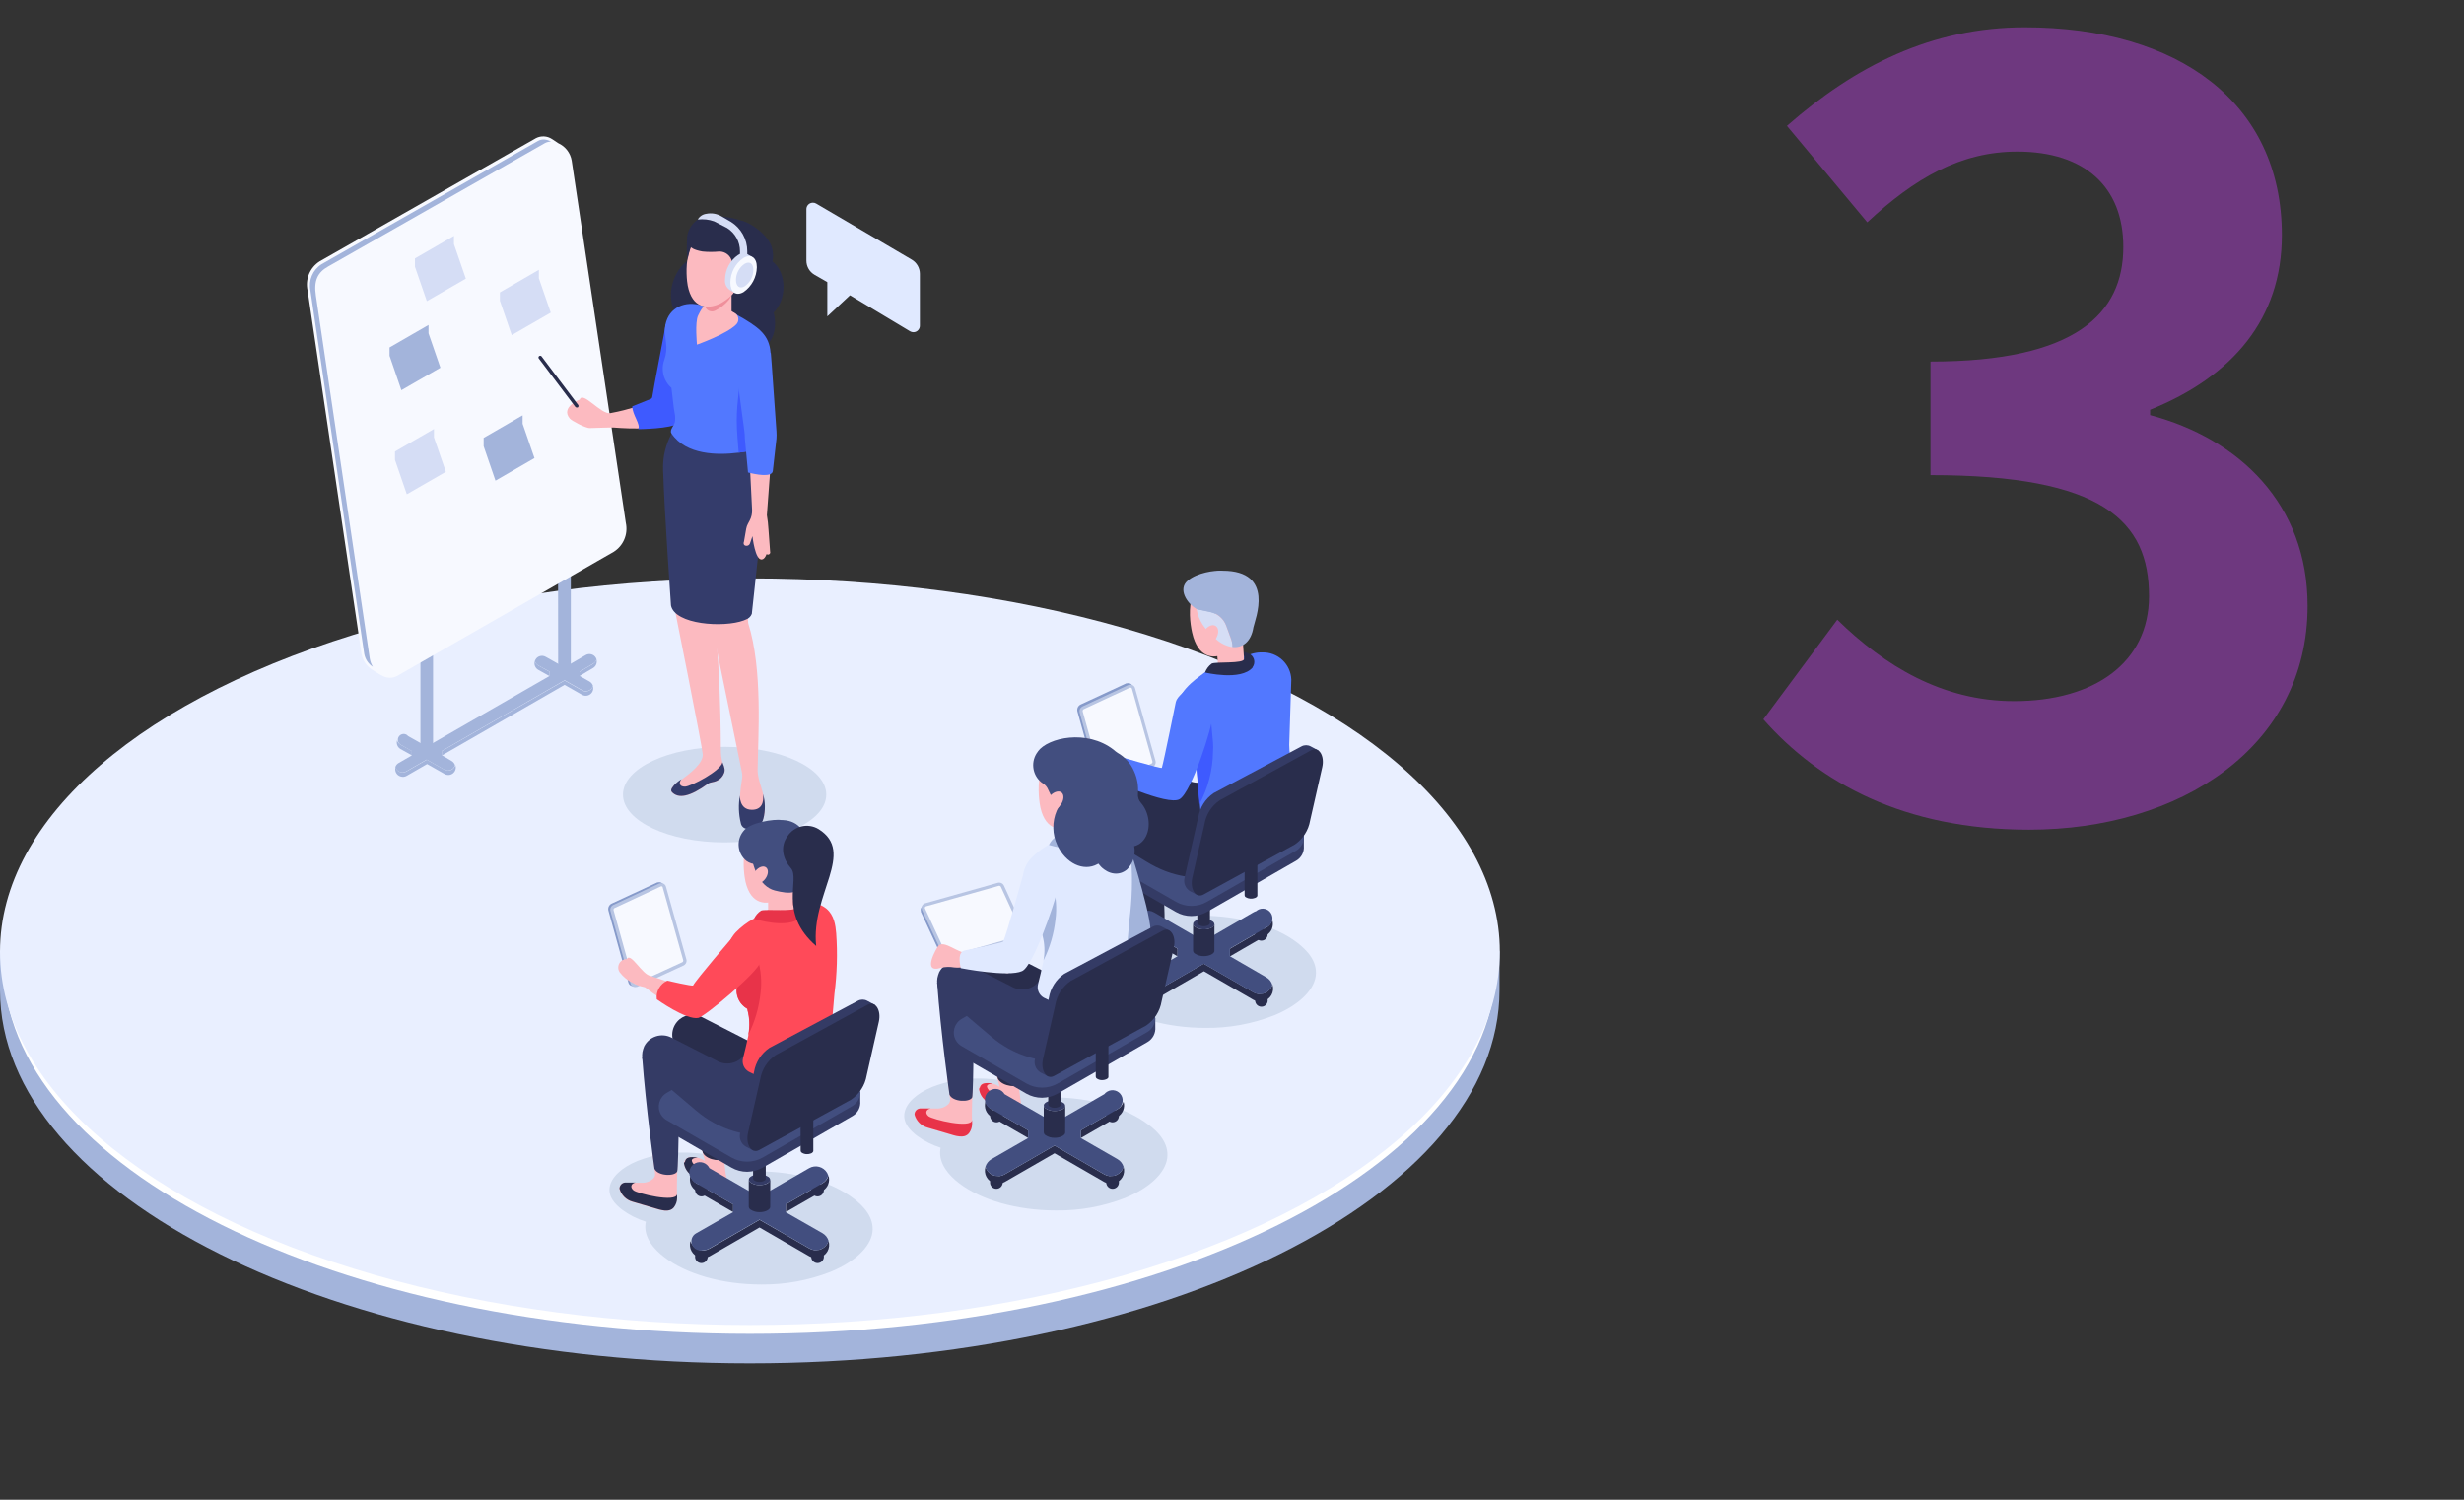 <?xml version="1.0" encoding="UTF-8"?>
<svg id="_レイヤー_1" xmlns="http://www.w3.org/2000/svg" version="1.1" viewBox="0 0 460 280">
  <rect x="0" y="0" width="460" height="280" fill="#333333" stroke="none"/>
  <!-- Generator: Adobe Illustrator 29.7.1, SVG Export Plug-In . SVG Version: 2.1.1 Build 8)  -->
  <defs>
    <style>
      .st0 {
        fill: none;
      }

      .st1 {
        fill: #e83349;
      }

      .st2 {
        fill: #5278ff;
      }

      .st3 {
        fill: #b8c5e3;
      }

      .st4 {
        fill: #343b65;
      }

      .st5 {
        fill: #ef8f9b;
      }

      .st6 {
        fill: #a3b4db;
      }

      .st7 {
        fill: #ff4a59;
      }

      .st8 {
        fill: #292d4c;
      }

      .st9 {
        fill: #aa3fcc;
        opacity: .5;
      }

      .st10 {
        fill: #424e7f;
      }

      .st11 {
        fill: #3e5aff;
      }

      .st12 {
        fill: #d0dbee;
      }

      .st13 {
        fill: #f7f9ff;
      }

      .st14 {
        fill: #fff;
      }

      .st15 {
        fill: #869aca;
      }

      .st16 {
        fill: #e9efff;
      }

      .st17 {
        fill: #fcbac0;
      }

      .st18 {
        fill: #e0e9ff;
      }

      .st19 {
        fill: #d5ddf5;
      }

      .st20 {
        fill: #343c6b;
      }
    </style>
  </defs>
  <g>
    <rect class="st0" x="300" width="160" height="160"/>
    <path class="st9" d="M329.2,134.299l13.8-18.6c8.8,8.6,19.6,15.2,32.999,15.2,15,0,25.2-7.2,25.2-19.601,0-13.999-8.601-22.6-40.8-22.6v-21.199c27.199,0,35.999-9,35.999-21.399,0-11.2-7.199-17.8-19.799-17.8-10.601,0-19.2,5-28,13.199l-15-17.999c12.8-11.2,27-18.4,44.399-18.4,28.6,0,47.999,14,47.999,38.8,0,15.6-9.199,26.399-24.6,32.6v1c16.601,4.399,29.4,16.6,29.4,35.6,0,26.399-23.8,41.799-52,41.799-23.399,0-39.199-8.8-49.599-20.6h.002Z"/>
  </g>
  <g>
    <rect class="st0" width="280" height="280"/>
    <g>
      <path id="_パス_91703" class="st6" d="M278.295,173.983c-10.468-33.337-68.388-58.837-138.295-58.837S12.173,140.647,1.705,173.983l-1.705,3.696v7.166c0,38.443,62.681,69.689,139.97,69.689s139.97-31.198,139.97-69.689v-7.166l-1.646-3.696h.001Z"/>
      <path id="_パス_91704" class="st14" d="M279.389,179.641c0,38.324-62.415,69.384-139.399,69.384S.601,217.966.601,179.641h278.788Z"/>
      <ellipse id="_楕円形_25" class="st16" cx="140" cy="177.68" rx="140" ry="69.699"/>
      <g id="_グループ_8732">
        <g id="_グループ_8710">
          <g id="_グループ_8704">
            <path id="_パス_91705" class="st12" d="M242.198,176.014c-4.11-3.174-10.843-5.067-17.979-5.067h-1.479l-.138-.108c-2.73-2.119-7.196-3.371-11.957-3.371-2.919-.041-5.818.485-8.536,1.548-2.957,1.232-4.929,3.046-5.175,4.879s1.124,3.233,2.307,4.14c1.33.992,2.82,1.749,4.406,2.238,0,.108,0,.207-.059.315-.365,2.671,1.686,4.869,3.46,6.24,4.11,3.184,10.843,5.076,17.989,5.076,4.382.05,8.732-.743,12.814-2.336,4.495-1.843,7.403-4.584,7.777-7.334.375-2.75-1.636-4.84-3.43-6.22h0Z"/>
            <g id="_グループ_8692">
              <path id="_パス_91706" class="st8" d="M208.635,166.995c.133,1.036.727,1.956,1.617,2.504.227.168.542.375.867.582,1.048.718,2.037,1.519,2.957,2.395.421.438.991.701,1.597.739.986.049,1.863-.266,1.735-1.755v-.7c0-.108-.079-2.868-.089-2.957-.118.503-.818-1.449-1.242-1.469-.651,0-.562,1.518-.986,1.114-.789-.749-1.636-.404-3.795-1.518l-.414-.069c-1.686-.197-1.971.365-2.109.867-.053.085-.099.174-.138.266h0Z"/>
              <path id="_パス_91707" class="st8" d="M196.57,173.727s1.587-.158,2.109-.177c1.252,0,3.943-.828,4.83-.237s3.125,1.232,3.154-.572l1.232.394c0,.384.128,2.622.138,2.76.05.666-.108,1.331-.453,1.902-.818,1.291-3.351.542-4.8.246l-4.327-.582c-1.321-.217-2.426-1.123-2.898-2.376-.068-.649.374-1.241,1.015-1.36v.002Z"/>
              <path id="_パス_91708" class="st8" d="M210.991,145.221c-.049,0,.798,22.011.798,22.011,0,1.873,6.121,1.745,6.023.187l.384-22.198h-7.206,0Z"/>
              <path id="_パス_91709" class="st8" d="M202.208,173.067c0,1.538,5.559,2.454,5.914.453l2.78-22.829h-9.147l.453,22.376h0Z"/>
            </g>
            <g id="_グループ_8698">
              <g id="_グループ_8696">
                <g id="_グループ_8694">
                  <path id="_パス_91710" class="st8" d="M215.121,186.778c0,.648-.525,1.173-1.173,1.173s-1.173-.525-1.173-1.173.525-1.173,1.173-1.173h0c.642-.005,1.168.511,1.173,1.153v.02h0Z"/>
                  <circle id="_楕円形_26" class="st8" cx="235.495" cy="186.778" r="1.173"/>
                  <path id="_パス_91711" class="st8" d="M215.14,174.447c0,.648-.525,1.173-1.173,1.173s-1.173-.525-1.173-1.173.525-1.173,1.173-1.173h0c.648,0,1.173.525,1.173,1.173h0Z"/>
                  <path id="_パス_91712" class="st8" d="M236.658,174.447c0,.648-.525,1.173-1.173,1.173s-1.173-.525-1.173-1.173.525-1.173,1.173-1.173,1.173.525,1.173,1.173Z"/>
                  <g id="_グループ_8693">
                    <path id="_パス_91713" class="st8" d="M236.412,173.185l-6.801,3.943v1.429l6.801-3.943c.984-.569,1.445-1.742,1.114-2.829-.18.591-.578,1.091-1.114,1.4Z"/>
                    <path id="_パス_91714" class="st8" d="M213.031,173.185c-.537-.311-.936-.815-1.114-1.41-.335,1.087.127,2.262,1.114,2.829l6.801,3.943v-1.429l-6.801-3.933h0Z"/>
                    <path id="_パス_91715" class="st8" d="M237.309,184.363c-.673,1.164-2.162,1.563-3.326.89-.002-.001-.004-.002-.006-.003l-9.256-5.333-9.246,5.333c-1.168.678-2.664.281-3.341-.887h0c-.086-.165-.159-.336-.217-.513-.394,1.285.328,2.647,1.613,3.042.004.001.009.003.013.004.657.219,1.377.139,1.971-.217l9.246-5.343,9.256,5.343c1.162.676,2.653.282,3.329-.88.343-.59.423-1.297.22-1.948-.062.182-.148.354-.256.513h0Z"/>
                    <path id="_パス_91716" class="st10" d="M214.253,185.605c.428-.002.849-.114,1.222-.325l9.246-5.343,9.256,5.343c1.168.669,2.658.268,3.332-.897.091-.163.163-.334.217-.513-.176-.593-.575-1.095-1.114-1.4l-6.801-3.943v-1.429l6.801-3.943c.934-.376,1.387-1.439,1.01-2.373-.376-.934-1.439-1.387-2.373-1.01-.198.08-.381.194-.54.337-.189.058-.371.138-.542.237l-9.246,5.343-9.246-5.343c-1.169-.675-2.664-.275-3.34.894,0,.001-.001.002-.002.003h0c-.088.16-.161.329-.217.503.182.593.579,1.096,1.114,1.41l6.801,3.943v1.429l-6.801,3.943c-.536.308-.935.808-1.114,1.4.056.177.129.349.217.513.44.754,1.246,1.219,2.119,1.222h.001Z"/>
                  </g>
                </g>
                <g id="_グループ_8695">
                  <path id="_パス_91717" class="st8" d="M226.723,172.534c-.112.357-.392.637-.749.749-.386.154-.797.231-1.212.227-.604.017-1.2-.151-1.705-.483-.169-.129-.284-.314-.325-.522v4.929c-.002.24.121.464.325.591.506.332,1.101.5,1.705.483.415,0,.826-.078,1.212-.227.424-.177.7-.434.739-.69.005-.052.005-.105,0-.158l.01-4.899h0Z"/>
                  <path id="_パス_91718" class="st4" d="M225.973,173.293c-.386.154-.797.231-1.212.227-.602.02-1.195-.149-1.695-.483-.204-.122-.328-.344-.325-.582,0-.266.306-.522.729-.7.386-.151.798-.224,1.212-.217.602-.022,1.195.147,1.695.483.208.12.336.342.335.582-.039.266-.315.522-.739.69h0Z"/>
                </g>
                <path id="_パス_91719" class="st8" d="M223.529,172.288c.001.144.075.278.197.355.293.19.636.289.986.286.25.005.498-.042.729-.138.256-.099.424-.256.444-.414s0-12.075,0-12.075h-2.385l.03,11.986h-.001Z"/>
              </g>
              <g id="_グループ_8697">
                <path id="_パス_91720" class="st4" d="M243.411,157.946v-1.676h-.779c-.193-.212-.42-.392-.67-.532l-12.016-6.9c-1.797-1.035-4.009-1.035-5.806,0l-16.619,9.473c-.396.216-.734.523-.986.897l-.483-.108v1.725c-.013,1.042.542,2.009,1.449,2.523l12.016,6.9c1.797,1.035,4.009,1.035,5.806,0l16.668-9.561c.964-.561,1.517-1.629,1.419-2.74h0Z"/>
                <path id="_パス_91721" class="st10" d="M242.021,153.806l-12.016-6.9c-1.798-1.031-4.008-1.031-5.806,0l-16.678,9.532c-1.382.795-1.862,2.557-1.074,3.943.249.449.618.821,1.065,1.074l12.016,6.9c1.797,1.035,4.009,1.035,5.806,0l16.668-9.561c1.358-.812,1.836-2.55,1.084-3.943-.26-.434-.626-.793-1.065-1.045Z"/>
              </g>
            </g>
            <g id="_グループ_8699">
              <path id="_パス_91722" class="st8" d="M224.958,145.92l-1.469,12.124c-1.451-.538-2.839-1.232-4.14-2.07l-10.005-6.456c-1.79-1.24-2.236-3.696-.996-5.486.986-1.424,2.786-2.037,4.436-1.512l9.354,3.322c.9.36,1.9.388,2.819.079h0Z"/>
              <path id="_パス_91723" class="st8" d="M202.316,148.542c-1.117,2.209-.395,4.904,1.676,6.259,2.563,1.666,7.137,4.268,9.926,6.003,4.929,3.056,9.571,3.539,15.012,2.73,2.07-.306,6.831-2.366,8.595-5.914s.877-11.286.877-11.286c0,0-9.581-7.511-14.549,1.971l-.473.907c-1.008,1.896-3.348,2.637-5.264,1.666-.057-.022-.11-.052-.158-.089l-9.098-4.416c-2.392-1.217-5.318-.264-6.535,2.128h0s-.01.04-.01.04h.001Z"/>
            </g>
            <g id="_グループ_8701">
              <path id="_パス_91724" class="st2" d="M240.858,141.13c-.114-.684-.173-1.376-.177-2.07l.394-12.183c-.106-2.905-2.548-5.174-5.453-5.068-.009,0-.019,0-.028,0-.128-.01-.256-.01-.384,0-.251.007-.502.033-.749.079-.645.108-1.27.314-1.853.611-.227.108-2.09-.749-2.307-.611l-2.898,1.971-.079.049-1.597,1.074-.907.621c-.217.158-.424.306-.621.463-2.721,1.971-4.929,4.278-4.731,7.698l3.696,6.969v.079l.986,11.05c.15,1.344,1.321,2.338,2.671,2.267,4.929-.256,15.633-1.173,15.466-4.436l-1.429-8.566v.002Z"/>
              <path id="_パス_91725" class="st17" d="M222.78,118.961c1.291,4.12,4.14,4.229,6.634,2.681,2.592-1.788,4.14-4.736,4.14-7.886-.138-3.864-2.819-6.121-6.033-6.003-7.304.246-5.214,9.778-4.741,11.207h0Z"/>
              <path id="_パス_91726" class="st17" d="M231.789,116.349l.552,8.004c0,.375-.296.759-.907,1.035-1.11.479-2.369.479-3.48,0-.29-.121-.493-.388-.532-.7l-.572-8.004,4.938-.335h0Z"/>
              <path id="_パス_91727" class="st6" d="M228.3,113.067c-.718,1.23-1.991,2.032-3.411,2.149-.7.049-.986-1.193-1.597-1.577-1.774-1.074-3.371-3.667-1.597-5.205s5.017-1.971,6.486-1.883c.217,0-1.065.808-.877.927,1.81,1.274,2.254,3.768.996,5.589Z"/>
              <path id="_パス_91728" class="st8" d="M224.958,125.556c.251-.657.681-1.231,1.242-1.656.759-.404,6.082.069,6.052-.887v-.542l-.049-.789c.432.128.851.296,1.252.503.764.548.94,1.61.394,2.376v.059c-2.198,2.573-8.891.936-8.891.936Z"/>
              <g id="_グループ_8700">
                <path id="_パス_91729" class="st19" d="M229.808,119.306l-.877-2.435c-.477-1.313-1.593-2.292-2.957-2.592l-2.583-.542c.375,2.09,1.449,3.736,3.608,5.579.864.797,1.944,1.322,3.105,1.508v-.404c-.038-.385-.137-.761-.296-1.114Z"/>
                <path id="_パス_91730" class="st6" d="M228.221,106.551c-3.075,0-5.303,2.809-4.929,6.496,0,.227.059.444.099.66l2.583.542c1.367.303,2.483,1.285,2.957,2.602l.887,2.425c.129.359.208.734.237,1.114v.404c1.912.227,3.519-.986,3.943-3.677.286-1.419,4.14-10.577-5.776-10.567h0Z"/>
              </g>
              <path id="_パス_91731" class="st17" d="M224.761,117.867c-.601.936-.601,1.971,0,2.405s1.597,0,2.208-.986.601-1.971,0-2.405-1.597.039-2.208.986Z"/>
              <path id="_パス_91732" class="st11" d="M223.075,139.888l2.957-5.914.424,4.662c.044.564.044,1.131,0,1.695-.048,3.422-.917,6.782-2.533,9.798l-.848-10.242h0Z"/>
            </g>
            <g id="_グループ_8703">
              <path id="_パス_91733" class="st8" d="M232.351,167.143c.001.144.075.278.197.355.527.319,1.172.374,1.745.148.256-.099.424-.256.444-.414v-12.075h-2.385v11.986h-.001Z"/>
              <g id="_グループ_8702">
                <path id="_パス_91734" class="st4" d="M246.111,140.115l-1.429-.769c-.533-.286-1.173-.286-1.705,0l-16.412,8.733c-1.522,1.036-2.554,2.649-2.859,4.465l-2.583,11.395c-.214.962.216,1.953,1.065,2.454l1.449.739-.099-1.479.207-.069,17.053-9.345c1.52-1.032,2.55-2.643,2.849-4.455l2.316-9.985c.069-.324.102-.655.099-.986l.049-.7v.002Z"/>
                <path id="_パス_91735" class="st8" d="M246.851,143.22l-2.267,9.975c-.303,1.814-1.331,3.426-2.849,4.465l-17.063,9.345c-1.41.779-2.563-.986-2.08-3.144l2.267-9.995c.302-1.814,1.336-3.425,2.859-4.455l17.053-9.335c1.41-.779,2.563.966,2.08,3.144h0Z"/>
              </g>
            </g>
          </g>
          <g id="_グループ_8709">
            <g id="_グループ_8705">
              <path id="_パス_91736" class="st15" d="M201.173,132.929l3.726,13.415c.125.463.601.736,1.063.611h.129l8.704-3.943c.422-.205.64-.68.522-1.134l-3.854-13.701c-.123-.457-.594-.728-1.051-.605-.004,0-.009.002-.013.004h-.128l-8.507,3.943c-.532.246-.788.857-.591,1.41h0Z"/>
              <path id="_パス_91737" class="st3" d="M201.548,132.978l3.756,13.553c.125.463.601.736,1.063.611h.139l8.694-3.943c.422-.205.64-.68.522-1.134l-3.825-13.593c-.123-.457-.594-.728-1.051-.605-.004,0-.009.002-.013.004h-.118l-8.645,4.032c-.396.2-.61.64-.522,1.074h0Z"/>
              <path id="_パス_91738" class="st13" d="M206.121,146.561c-.107-.009-.198-.083-.227-.187l-3.765-13.553c-.038-.164.039-.334.187-.414l8.645-4.032c.042-.01.086-.01.128,0,.106.011.196.085.227.187l3.825,13.593c.05.165-.03.342-.187.414l-8.694,3.943c-.039.031-.088.049-.138.049h-.001Z"/>
            </g>
            <g id="_グループ_8706">
              <path id="_パス_91739" class="st15" d="M113.593,170.041l3.726,13.415c.125.463.601.736,1.063.611h.139l8.694-3.992c.422-.205.64-.68.522-1.134l-3.825-13.593c-.123-.457-.594-.728-1.051-.605-.004.001-.009.002-.013.004h-.128l-8.507,3.943c-.514.233-.779.808-.621,1.35h0Z"/>
              <path id="_パス_91740" class="st3" d="M113.967,170.09l3.756,13.553c.125.463.601.736,1.063.611h.139l8.694-4.002c.422-.205.64-.68.522-1.134l-3.815-13.583c-.129-.464-.609-.737-1.074-.611h-.128l-8.635,4.032c-.422.205-.64.68-.522,1.134h0Z"/>
              <path id="_パス_91741" class="st13" d="M118.541,183.683c-.109-.013-.199-.091-.227-.197l-3.765-13.553c-.04-.162.038-.33.187-.404l8.635-4.032c.127-.063.281-.011.344.115,0,0,0,.002,0,.003v.049l3.825,13.583c.049.168-.036.346-.197.414l-8.694,3.992c-.034.017-.071.027-.108.03h0Z"/>
            </g>
            <g id="_グループ_8707">
              <path id="_パス_91742" class="st15" d="M177.21,179.375l13.415-3.726c.463-.125.736-.601.611-1.063h0c.004-.047.004-.093,0-.139l-3.992-8.694c-.205-.422-.68-.64-1.134-.522l-13.593,3.815c-.46.134-.728.612-.601,1.074-.004.043-.004.086,0,.128l3.943,8.497c.232.515.806.783,1.35.631h.001Z"/>
              <path id="_パス_91743" class="st3" d="M177.26,179.001l13.553-3.765c.463-.125.736-.601.611-1.063h0c.004-.044.004-.087,0-.129l-4.002-8.704c-.205-.422-.68-.64-1.134-.522l-13.593,3.825c-.459.129-.728.605-.601,1.065v.128l4.032,8.635c.202.426.677.649,1.134.532v-.002Z"/>
              <path id="_パス_91744" class="st13" d="M190.843,174.427c-.002.11-.08.204-.187.227l-13.553,3.795c-.162.045-.333-.035-.404-.187l-4.032-8.684c-.009-.046-.009-.092,0-.138.011-.106.085-.196.187-.227l13.593-3.825c.168-.049.346.036.414.197l3.992,8.694c.017.049.014.102-.01.148h0Z"/>
            </g>
            <g id="_グループ_8708">
              <path id="_パス_91745" class="st17" d="M214.47,143.476c-2.208-.591-4.692-1.331-6.042-1.735l-.986-.306c-1.725-.148-4.317-4.869-5.057-3.302-.969.011-1.746.805-1.735,1.774h0c.01.353.123.696.325.986.768.943,1.752,1.687,2.868,2.169.69.363,1.437.606,2.208.72.113.014.225.038.335.069.158.118,3.085,1.321,6.693,3.174l1.39-3.549h.001Z"/>
              <path id="_パス_91746" class="st2" d="M219.507,131.076s-2.188,10.843-2.602,12.282c-.069.227-8.753-2.356-8.753-2.356-1.378.933-1.973,2.665-1.459,4.248,0,0,11.286,5.313,13.544,3.943s6.121-13.534,6.19-15.771l-1.971-6.506c-1.232.7-4.574,2.563-4.948,4.16h-.001Z"/>
            </g>
          </g>
        </g>
        <g id="_グループ_8731">
          <g id="_グループ_8730">
            <path id="_パス_91747" class="st6" d="M196.018,174.762s16.195,3.637,18.64.158c1.094-1.557-3.706-16.481-3.706-16.481l-1.459-1.074-4.14.986c-.552.128-1.301-.729-1.301-.729.572,2.228,3.184,10.527,3.943,13.08.118.384-11.976.69-11.976.69.877.296.887,3.036,0,3.371h-.001Z"/>
            <g id="_グループ_8729">
              <path id="_パス_91748" class="st12" d="M214.421,209.991c-4.14-3.204-10.912-5.116-18.107-5.116h-1.488l-.138-.118c-2.75-2.129-7.255-3.401-12.035-3.401-2.939-.029-5.856.503-8.595,1.567-3.016,1.232-4.929,3.066-5.214,4.929s1.134,3.253,2.326,4.179c1.345.988,2.844,1.747,4.436,2.247-.025.104-.045.209-.059.315-.365,2.691,1.695,4.929,3.48,6.289,4.14,3.194,10.912,5.106,18.107,5.106,4.425.058,8.819-.738,12.942-2.346,4.524-1.863,7.452-4.623,7.827-7.393s-1.646-4.929-3.48-6.259h-.002Z"/>
              <g id="_グループ_8728">
                <g id="_グループ_8713">
                  <path id="_パス_91749" class="st17" d="M181.538,203.032c-.079,3.144-.128,5.51-.079,6.102.068.853-.136,1.705-.582,2.435-.858,1.065-2.553.513-3.854.108l-3.864-1.134c-1.194-.315-2.129-1.243-2.454-2.435-.012-.601.446-1.106,1.045-1.153h3.046c.82.058,1.627-.228,2.228-.789.271-.251.401-.62.345-.986-.128-.907-.296-2.277-.503-4.002l4.702.848c-.007.355-.016.69-.03,1.005h0Z"/>
                  <g id="_グループ_8712">
                    <path id="_パス_91750" class="st17" d="M190.813,207.202c.05.875-.618,1.625-1.493,1.675h-.173c-.582-.042-1.128-.295-1.538-.71-.743-.727-1.563-1.372-2.445-1.922-.315-.197-.621-.394-.838-.562-.303-.222-.577-.481-.818-.769-.418-.45-.674-1.025-.729-1.636-.004-.072-.004-.145,0-.217.166-.5.627-.843,1.153-.858h.867c.649.096,1.268.335,1.814.7l-.848-3.263,4.377,1.686c0,.325,0,.631.049.907.041.938.136,1.873.286,2.799.069.414.128.848.197,1.242-.006.062-.006.125,0,.187v.266c0,.079.089.365.138.473v.002Z"/>
                    <g id="_グループ_8711">
                      <path id="_パス_91751" class="st8" d="M190.251,202.411c0,.601-3.056.572-3.943-.986l-4.081-15.653c-.181-.647-.316-1.306-.404-1.971-.033-.186-.056-.374-.069-.562h.099l5.845-1.321v.345c1.686,5.688,2.553,20.089,2.553,20.148h0Z"/>
                      <path id="_パス_91752" class="st1" d="M182.78,203.289c.12.997.69,1.883,1.548,2.405.227.168.522.365.838.572.878.553,1.697,1.193,2.445,1.912.41.415.956.667,1.538.71.986.049,1.784-.256,1.666-1.686v-.897c-.118.483-.651.611-1.055.591-.584.008-1.151-.195-1.597-.572-.759-.72-6.18-3.815-2.829-4.022l-.394-.059c-1.617-.187-1.863.345-2.021.828-.051.069-.097.141-.138.217h-.001Z"/>
                    </g>
                  </g>
                  <path id="_パス_91753" class="st4" d="M181.498,204.866c-.414.986-3.657.887-4.239-.493,0,0-1.617-11.395-2.307-20.917l6.801-2.159h.099l-.079.562-.079.444c.276,3.696.02,22.04-.197,22.563h.001Z"/>
                  <path id="_パス_91754" class="st1" d="M171.75,206.955h1.971c-.789.138-1.114.828-.384,1.439s7.965,2.376,8.142.72v.729c-.009.614-.209,1.21-.572,1.705-.867,1.114-2.553.503-3.854.108l-3.864-1.134c-1.194-.315-2.129-1.243-2.454-2.435-.008-.584.434-1.077,1.015-1.134v.002Z"/>
                </g>
                <g id="_グループ_8719">
                  <g id="_グループ_8717">
                    <g id="_グループ_8715">
                      <path id="_パス_91755" class="st8" d="M187.196,220.765c0,.653-.53,1.183-1.183,1.183s-1.183-.53-1.183-1.183.53-1.183,1.183-1.183h.01c.648,0,1.173.525,1.173,1.173v.01Z"/>
                      <path id="_パス_91756" class="st8" d="M208.891,220.765c0,.653-.53,1.183-1.183,1.183s-1.183-.53-1.183-1.183.53-1.183,1.183-1.183h0c.653,0,1.183.53,1.183,1.183Z"/>
                      <path id="_パス_91757" class="st8" d="M187.215,208.355c0,.653-.53,1.183-1.183,1.183s-1.183-.53-1.183-1.183.53-1.183,1.183-1.183h0c.648-.005,1.177.515,1.183,1.163v.02h0Z"/>
                      <path id="_パス_91758" class="st8" d="M208.881,208.355c0,.653-.53,1.183-1.183,1.183s-1.183-.53-1.183-1.183.53-1.183,1.183-1.183h0c.648-.005,1.177.515,1.183,1.163v.02h0Z"/>
                      <g id="_グループ_8714">
                        <path id="_パス_91759" class="st8" d="M208.635,207.084l-6.851,3.943v1.439l6.851-3.943c.987-.576,1.448-1.756,1.114-2.849-.177.595-.576,1.1-1.114,1.41Z"/>
                        <path id="_パス_91760" class="st8" d="M185.086,207.084c-.535-.318-.933-.824-1.114-1.419-.334,1.093.127,2.272,1.114,2.849l6.851,3.943v-1.429l-6.851-3.943h0Z"/>
                        <path id="_パス_91761" class="st8" d="M209.542,218.35c-.677,1.18-2.183,1.588-3.364.911-.002-.001-.005-.003-.007-.004h0l-9.305-5.382-9.315,5.382c-1.163.681-2.657.293-3.342-.867-.097-.172-.176-.354-.237-.542-.395,1.297.336,2.668,1.633,3.063.651.198,1.356.117,1.945-.224l9.315-5.372,9.305,5.372c1.18.679,2.686.273,3.365-.907.339-.589.42-1.291.223-1.942-.056.177-.129.349-.217.513h0Z"/>
                        <path id="_パス_91762" class="st10" d="M186.328,219.582c.429,0,.85-.112,1.222-.325l9.315-5.382,9.315,5.382c1.173.679,2.675.279,3.354-.894.002-.004.005-.008.007-.013h0c.088-.16.161-.329.217-.503-.179-.602-.581-1.113-1.124-1.429l-6.851-3.943v-1.439l6.851-3.943c.912-.522,1.229-1.684.707-2.596-.522-.912-1.684-1.229-2.596-.707-.028.016-.055.033-.082.05-.191.111-.358.259-.493.434l-9.315,5.372-9.315-5.372c-.551-.939-1.759-1.254-2.698-.703s-1.254,1.759-.703,2.698c.217.37.55.66.946.824l6.851,3.943v1.439l-6.851,3.943c-.54.314-.942.821-1.124,1.419.056.177.129.349.217.513.444.766,1.264,1.235,2.149,1.232h0Z"/>
                      </g>
                    </g>
                    <g id="_グループ_8716">
                      <path id="_パス_91763" class="st8" d="M198.876,206.443c-.114.358-.392.641-.749.759-.39.15-.805.223-1.222.217-.608.019-1.207-.149-1.715-.483-.168-.13-.287-.315-.335-.522v4.929c0,.245.127.472.335.601.506.332,1.101.5,1.705.483.418.005.834-.072,1.222-.227.434-.177.71-.434.739-.7.01-.052.01-.106,0-.158,0,0,.02-4.948.02-4.899h0Z"/>
                      <path id="_パス_91764" class="st4" d="M198.127,207.202c-.39.15-.805.223-1.222.217-.608.019-1.207-.149-1.715-.483-.204-.127-.327-.351-.325-.591,0-.256.306-.522.739-.7.389-.152.805-.225,1.222-.217.604-.017,1.2.151,1.705.483.207.124.331.35.325.591-.03.256-.306.532-.729.7Z"/>
                    </g>
                    <path id="_パス_91765" class="st8" d="M195.692,206.187c.005.143.078.275.197.355.294.189.636.289.986.286.253.004.505-.043.739-.138.256-.099.424-.256.444-.414v-12.154h-2.366v12.065h0Z"/>
                  </g>
                  <g id="_グループ_8718">
                    <path id="_パス_91766" class="st4" d="M215.683,191.746v-1.686l-.789-.049c-.196-.21-.422-.389-.67-.532l-12.104-6.989c-1.812-1.03-4.033-1.03-5.845,0l-16.757,9.62c-.396.22-.733.531-.986.907l-.483-.108v1.745c-.006,1.046.551,2.014,1.459,2.533l12.095,6.989c1.812,1.03,4.033,1.03,5.845,0l16.757-9.62c.996-.57,1.573-1.665,1.479-2.809h-.001Z"/>
                    <path id="_パス_91767" class="st10" d="M214.224,187.586l-12.095-6.989c-1.812-1.03-4.033-1.03-5.845,0l-16.757,9.63c-1.387.814-1.869,2.588-1.084,3.992.257.449.628.823,1.074,1.084l12.104,6.979c1.812,1.03,4.033,1.03,5.845,0l16.757-9.62c1.402-.838,1.859-2.654,1.021-4.055-.251-.419-.601-.77-1.021-1.021h0Z"/>
                  </g>
                </g>
                <g id="_グループ_8725">
                  <g id="_グループ_8724">
                    <g id="_グループ_8722">
                      <g id="_グループ_8720">
                        <path id="_パス_91768" class="st8" d="M197.664,181.84l-2.957,11.306c-1.311-.69-2.544-1.519-3.677-2.474-2.957-2.533-6.545-5.569-8.714-7.393-1.587-1.344-1.783-3.72-.439-5.307,1.128-1.331,3.023-1.713,4.579-.923l8.477,4.327c.824.479,1.794.644,2.73.463h.001Z"/>
                        <path id="_パス_91769" class="st4" d="M175.14,182.047c-.484,1.46-.032,3.068,1.143,4.061l8.714,7.383c4.2,3.622,9.756,5.259,15.249,4.495,2.09-.306,8.29-2.592,9.63-6.328.582-1.656.365-4.179,0-6.131-.224-1.283-.356-2.581-.394-3.884-.037-1.336-.79-2.549-1.971-3.174-3.075-1.656-9.098-3.657-12.706,3.233l-.473.907c-1.002,1.92-3.365,2.673-5.293,1.686l-.158-.089-8.487-4.317c-1.851-.947-4.119-.214-5.067,1.636-.072.17-.135.345-.187.522h0Z"/>
                      </g>
                      <path id="_パス_91770" class="st18" d="M210.853,171.697c-.739,8.438-.986,11.937-1.38,12.331-3.838,3.914-9.799,4.821-14.628,2.228-.878-.505-1.309-1.534-1.055-2.514.286-1.143.68-2.73.986-4.199.006-.085.006-.171,0-.256.285-1.505.228-3.055-.168-4.534,0-.089-.049-.177-.069-.256-1.222-.705-1.973-2.01-1.971-3.42-.006-.493.084-.981.266-1.439l-1.873-5.914v-.138c.14-1.251.675-2.425,1.528-3.351.947-.973,2.025-1.809,3.204-2.484l.168-.099.808-.483.286-.168.66-.384.739-.424,2.208-1.272.532-.306.296-.168h.089c.216.039.425.109.621.207.478.257.988.446,1.518.562.541-.229,1.112-.382,1.695-.453,1.445-.235,2.921.156,4.061,1.074,1.419,1.203,1.676,3.056,1.804,4.574.275,3.763.166,7.545-.325,11.286h0Z"/>
                      <path id="_パス_91771" class="st6" d="M197.043,171.697c-.288,2.642-1.042,5.212-2.228,7.59.285-1.505.228-3.055-.168-4.534,0-.089-.049-.177-.069-.256-1.222-.705-1.973-2.01-1.971-3.42-.006-.493.084-.981.266-1.439l-.493-1.567,4.15-2.819c.628,2.088.802,4.286.513,6.447v-.002Z"/>
                      <g id="_グループ_8721">
                        <path id="_パス_91772" class="st17" d="M194.253,150.849c.986,4.209,3.854,4.515,6.456,3.144,2.718-1.616,4.469-4.465,4.682-7.62.128-3.884-2.395-6.318-5.609-6.427-7.334-.237-5.875,9.443-5.53,10.902h0Z"/>
                        <path id="_パス_91773" class="st17" d="M203.667,148.513v8.448c0,.394-.365.779-1.035.986-1.198.424-2.517.334-3.647-.246-.299-.148-.494-.446-.513-.779v-8.448l5.195.039h0Z"/>
                        <path id="_パス_91774" class="st6" d="M195.83,157.749c.288-.626.746-1.159,1.321-1.538.769-.345,6.614.306,6.555-.601,0-.138-.552-.394-.552-.394v-.779c.418.156.821.35,1.203.582.71.595.807,1.652.217,2.366v.059c-2.287,2.336-8.743.306-8.743.306h0Z"/>
                      </g>
                    </g>
                    <g id="_グループ_8723">
                      <path id="_パス_91775" class="st17" d="M187.669,177.108c-2.169.276-4.623.513-5.964.641l-.986.089c-1.587.493-4.603-2.691-5.658-1.104,0,0-3.223,5.175.651,3.943.789-.182,1.608-.202,2.405-.059.739.079,1.486.029,2.208-.148l.315-.059c2.503.609,5.046,1.037,7.61,1.281l-.582-4.584h.001Z"/>
                      <path id="_パス_91776" class="st18" d="M190.941,163.574s-3.066,11.079-3.667,12.233c-.099.187-7.196,1.646-7.196,1.646-1.232.315-.986,2.07-.71,3.302,0,0,8.871,1.735,11.454.542,2.129-.986,5.993-12.597,6.437-14.519l-.887-7.048c-1.183.345-5.431,3.844-5.431,3.844h0Z"/>
                    </g>
                  </g>
                  <path id="_パス_91777" class="st17" d="M196.057,148.878c-.591.789-.66,1.755-.148,2.139s1.419.059,2.021-.729.67-1.764.148-2.149-1.4-.099-2.021.739h0Z"/>
                </g>
                <g id="_グループ_8727">
                  <path id="_パス_91778" class="st8" d="M204.564,201.002c0,.145.074.279.197.355.291.196.635.299.986.296.25,0,.497-.046.729-.138.256-.108.434-.256.453-.414v-12.164h-2.366v12.065h0Z"/>
                  <g id="_グループ_8726">
                    <path id="_パス_91779" class="st4" d="M218.364,173.786l-1.449-.769c-.533-.297-1.182-.297-1.715,0l-16.52,8.793c-1.528,1.041-2.565,2.661-2.868,4.485l-2.612,11.474c-.22.973.22,1.976,1.084,2.474l1.459.749-.108-1.488.207-.069,17.171-9.404c1.531-1.043,2.567-2.667,2.868-4.495l2.326-10.044c.073-.323.106-.654.099-.986l.059-.72h-.001Z"/>
                    <path id="_パス_91780" class="st8" d="M219.142,176.911l-2.287,10.054c-.306,1.826-1.341,3.449-2.868,4.495l-17.181,9.404c-1.419.789-2.573-.986-2.09-3.164l2.287-10.054c.303-1.827,1.34-3.45,2.868-4.495l17.181-9.394c1.41-.789,2.573.966,2.09,3.154h0Z"/>
                  </g>
                </g>
              </g>
            </g>
          </g>
          <path id="_パス_91781" class="st10" d="M193.78,140.272c1.883-2.563,9.128-4.16,14.105-.306.237.216.491.414.759.591,1.38.779,2.465,1.992,3.085,3.45.592,1.309.837,2.748.71,4.179-.06.627.147,1.25.572,1.715.367.423.669.898.897,1.41.986,2.218.591,4.731-.848,5.983-.174.155-.366.287-.572.394-.233.137-.485.237-.749.296.309,1.577-.19,3.204-1.331,4.337-.176.151-.368.284-.572.394-1.587.877-3.539.197-4.791-1.479l-.177.108c-2.602,1.429-5.914-.158-7.482-3.549-.95-2.032-.99-4.373-.108-6.437.134-.291.295-.568.483-.828-.885-.893-1.591-1.947-2.08-3.105-.194-.487-.54-.898-.986-1.173l-.256-.168c-1.78-1.418-2.073-4.01-.655-5.79.002-.002.003-.004.005-.006l-.01-.02v.004Z"/>
          <path id="_パス_91782" class="st17" d="M195.909,148.749c-.66.887-.729,1.971-.158,2.376s1.577.069,2.238-.818c.66-.887.729-1.971.158-2.376-.572-.404-1.567-.039-2.238.818Z"/>
        </g>
      </g>
      <ellipse id="_楕円形_27" class="st12" cx="135.278" cy="148.355" rx="18.975" ry="8.921"/>
      <g id="_グループ_8759">
        <g id="_グループ_8756">
          <g id="_グループ_8753">
            <path id="_パス_91819" class="st6" d="M110.715,123.949l-2.523,1.488v.769l2.523-1.488c.562-.325.824-.996.631-1.617-.088.356-.316.661-.631.848Z"/>
            <path id="_パス_91820" class="st6" d="M100.473,124.235c-.302-.178-.527-.463-.631-.798-.192.622.075,1.294.641,1.617l2.119,1.183v-.818l-2.129-1.183h0Z"/>
          </g>
          <g id="_グループ_8755">
            <g id="_グループ_8754">
              <path id="_パス_91821" class="st6" d="M82.484,140.223l22.918-13.169,3.253,1.843c.669.387,1.526.157,1.912-.512h0c.049-.091.089-.187.118-.286.119.368.076.77-.118,1.104-.39.665-1.242.893-1.912.513l-3.253-1.853-22.918,13.189v-.828h0Z"/>
              <path id="_パス_91822" class="st6" d="M74.766,139.02c-.307-.178-.533-.467-.631-.808-.191.623.07,1.295.631,1.626l2.129,1.183v-.818l-2.129-1.183h0Z"/>
              <path id="_パス_91823" class="st6" d="M84.86,143.17c-.386.67-1.242.899-1.912.513h0l-3.263-1.843-3.815,2.198c-.664.384-1.515.158-1.899-.507l-.003-.006c-.057-.088-.1-.185-.128-.286-.215.737.208,1.509.945,1.724.014.004.027.008.041.011.367.111.763.065,1.094-.128l3.815-2.198,3.263,1.853c.664.384,1.515.158,1.899-.507l.003-.006c.198-.333.245-.735.128-1.104-.045.101-.101.197-.168.286h0Z"/>
              <path id="_パス_91824" class="st6" d="M74.45,142.441l2.425-1.4v-.818l-2.109-1.203c-.501-.328-.641-1-.312-1.501.312-.476.939-.63,1.436-.352.108.066.205.149.286.246l3.509,1.971,22.908-13.179v-.818l-2.119-1.153c-.305-.18-.53-.469-.631-.808.028-.101.072-.197.128-.286.381-.666,1.23-.897,1.897-.516l.006.003,3.519,1.971,3.943-2.297c.669-.387,1.526-.157,1.912.512h0c.049.091.089.187.118.286-.098.341-.324.631-.631.808l-2.523,1.488v.808l1.863,1.045c.307.178.533.467.631.808-.028.101-.072.197-.128.286-.381.666-1.23.897-1.897.516-.002-.001-.004-.002-.006-.003h0l-3.263-1.853-22.937,13.208v.779l1.833,1.084c.305.178.533.462.641.798-.037.098-.08.193-.128.286-.249.435-.712.702-1.212.7-.245-.003-.486-.067-.7-.187l-3.253-1.853-3.815,2.198c-.211.128-.453.196-.7.197-.501.002-.964-.265-1.212-.7-.049-.093-.091-.188-.128-.286.108-.336.341-.619.651-.789l-.002.004Z"/>
            </g>
            <path id="_パス_91825" class="st6" d="M78.492,139.908c-.003.145.072.281.197.355.29.197.635.297.986.286.249.006.497-.037.729-.128.256-.108.424-.266.444-.424v-32.775h-2.356v32.686h0Z"/>
          </g>
          <path id="_パス_91826" class="st6" d="M104.199,125.112c-.01.147.067.286.197.355.29.198.635.301.986.296.253,0,.503-.048.739-.138.256-.099.424-.256.444-.414v-32.775h-2.395l.03,32.676h0Z"/>
        </g>
        <g id="_グループ_8758">
          <g id="_グループ_8757">
            <path id="_パス_91827" class="st13" d="M67.472,121.978l-10.044-67.728c-.48-2.107.415-4.289,2.238-5.451l40.414-23.016c.945-.477,2.072-.413,2.957.168l.187.118.986.66c1.339.6,2.287,1.834,2.523,3.282l10.103,67.61c.455,2.098-.451,4.257-2.267,5.402l-40.434,23.184c-.941.483-2.069.427-2.957-.148,0,.069-1.764-1.074-1.764-1.074-1.044-.681-1.75-1.774-1.942-3.006h0Z"/>
            <path id="_パス_91828" class="st6" d="M57.95,54.25c-.401-1.918.432-3.883,2.09-4.929l40.414-23.016c.376-.206.805-.296,1.232-.256.417.045.819.176,1.183.384-.418,0-.829.109-1.193.315l-40.414,23.006c-1.971,1.104-2.721,2.642-2.287,5.451l10.054,67.738c.088.55.286,1.076.582,1.548-.856-.554-1.442-1.44-1.617-2.445l-10.044-67.797h0Z"/>
          </g>
          <path id="_パス_91829" class="st6" d="M80,60.667v1.557l2.218,6.427-7.284,4.199-2.208-6.427v-1.557l7.275-4.199h-.001Z"/>
          <path id="_パス_91830" class="st19" d="M100.601,50.376v1.567l2.218,6.427-7.284,4.199-2.208-6.417v-1.567l7.275-4.209h-.001Z"/>
          <path id="_パス_91831" class="st19" d="M84.751,44.038v1.557l2.218,6.427-7.284,4.199-2.218-6.427v-1.548l7.284-4.209h0Z"/>
          <path id="_パス_91832" class="st6" d="M97.565,77.542v1.567l2.218,6.417-7.284,4.209-2.208-6.427v-1.557l7.275-4.209h-.001Z"/>
          <path id="_パス_91833" class="st19" d="M81.015,80.095v1.557l2.218,6.427-7.284,4.199-2.208-6.417v-1.567l7.275-4.199h-.001Z"/>
        </g>
      </g>
      <g id="_グループ_8764">
        <g id="_グループ_8763">
          <g id="_グループ_8762">
            <path id="_パス_91834" class="st8" d="M125.855,52.042c1.341-3.44,4.505-5.165,7.068-3.874.273.144.531.316.769.513,1.313,1.208,2.051,2.917,2.031,4.702.494-.375,1.067-.632,1.676-.749h.168c0-.108,0-.217.069-.325.178-.697.464-1.363.848-1.971-.815-.758-1.41-1.722-1.725-2.79-.739-2.543.306-4.929,2.336-5.283.217,0-.917-1.114-.917-1.114,1.971.296,5.264,2.76,5.914,5.037.259.857.303,1.764.128,2.642,1.676,1.262,2.484,3.943,1.824,6.565-.267,1.112-.825,2.132-1.617,2.957.907,3.46-.532,6.644-3.312,7.146-1.01.167-2.047.004-2.957-.463-1.973-1.032-3.426-2.839-4.012-4.988-.107-.361-.186-.73-.237-1.104-1.577,1.971-3.874,2.721-5.826,1.715-.911-.478-1.639-1.244-2.07-2.178-.954-2.028-1.011-4.364-.158-6.437h0Z"/>
            <g id="_グループ_8760">
              <path id="_パス_91835" class="st17" d="M126.062,146.374c-.355.394-1.065,1.065-.611,1.538,1.193,1.252,3.302.917,6.742-1.587.414-.306.986-.207,1.715-.562.584-.289,1.035-.789,1.262-1.4.126-.293.15-.619.069-.927-.058-.286-.15-.564-.276-.828,0-.089-.069-.177-.099-.266-.179-.703-.275-1.424-.286-2.149,0,0,0-20.286-1.912-28.093l1.636-16.757-9.946-1.666,1.35,18.728s5.402,26.979,5.49,28.418c.108,1.686-2.405,3.588-3.943,4.722-.416.249-.814.526-1.193.828h.002Z"/>
              <path id="_パス_91836" class="st17" d="M141.981,96.182l-2.474,17.329.168,2.809c2.77,8.763,1.833,21.301,1.764,27.393,0,2.415,1.331,3.864,1.341,7.324,0,1.745-.779,3.657-2.957,3.618s-1.893-5.766-1.311-9.118c.084-.44.084-.891,0-1.331l-5.067-24.731-.986-1.893c-.235-.631-.356-1.298-.355-1.971v-19.961l9.877.532h0Z"/>
              <path id="_パス_91837" class="st20" d="M138.137,148.503s-.177,2.681,2.238,2.681c1.824,0,2.257-1.35,2.08-2.957.422,1.485.449,3.055.079,4.554-.281,1.297-1.515,2.156-2.829,1.971-.685.066-1.303-.414-1.41-1.094-.412-1.688-.466-3.445-.158-5.155Z"/>
              <path id="_パス_91838" class="st20" d="M125.451,147.892c1.193,1.252,3.302.917,6.742-1.587.414-.306.986-.207,1.715-.572.586-.281,1.038-.78,1.262-1.39.121-.294.145-.618.069-.927-.058-.286-.15-.564-.276-.828,0-.089-.069-.177-.099-.266-.276,1.597-5.914,4.524-6.979,4.544s-1.203-.739-.67-1.4c-.406.267-.791.564-1.153.887-.355.414-1.065,1.084-.611,1.538h0Z"/>
            </g>
            <path id="_パス_91839" class="st17" d="M114.579,79.819c3.194.256,9.207.483,11.513-1.321,1.183-.927,3.066-15.318,3.066-15.318.122-.412-.114-.846-.526-.967-.025-.007-.05-.013-.075-.018h0l-3.302-.621c-.421-.089-.834.18-.923.601,0,.007-.003.013-.004.02h0c-.306,1.784-1.528,9.966-1.824,12.026-.053.495-.426.897-.917.986-2.297.424-3.785,1.212-7.639,1.922-1.725.315-5.155-4.189-5.727-2.533,0,0-3.657,1.429-1.833,3.558.315.375,2.957,1.824,3.756,1.764,1.646-.039,4.002-.138,4.436-.099h-.001Z"/>
            <path id="_パス_91840" class="st11" d="M118.038,75.866c0,1.548,1.617,3.401,1.114,4.258,0,0,6.289-.069,7.413-1.114s2.691-11.355,3.292-15.771c.07-.377-.012-.767-.227-1.084-.223-.345-.581-.581-.986-.651,0,0-4.258-1.557-4.377-.848-.306,1.833-2.228,11.602-2.504,13.484-.036.174-.165.314-.335.365l-3.391,1.36h0Z"/>
            <path id="_パス_91841" class="st20" d="M123.785,87.616c.227,7.698,1.479,25.412,1.479,25.412.7,3.598,9.857,4.199,13.573,2.809l.375-.158c.522-.17.941-.564,1.143-1.074l1.705-15.771c2.09-7.048,1.548-9.798-.591-14.303l-.345-.601-.789-.148-14.943-2.859c-1.116,2.05-1.671,4.359-1.607,6.693Z"/>
            <path id="_パス_91842" class="st2" d="M126.023,77.562c.03.328.03.658,0,.986,0,.828-1.124,1.666-.67,2.366,2.711,4.081,8.704,4.081,12.459,3.608,1.106-.132,2.202-.333,3.282-.601-.985-1.74-1.31-3.777-.917-5.737.037-.217.09-.431.158-.641.071-.272.16-.538.266-.798l1.084-2.79,2.188-7.462c0-3.499-1.774-5.017-4.712-6.801-.306-.197-.621-.384-.986-.572l-4.564-2.632c-.227-.118-1.971.828-2.159.739-.521-.226-1.072-.375-1.636-.444-2.859-.375-5.717,1.301-5.717,5.185l.237,1.971c.158,1.091.049,2.203-.315,3.243-.198.53-.298,1.091-.296,1.656,0,1.374.593,2.682,1.626,3.588l.444,3.765.227,1.37h0Z"/>
            <path id="_パス_91843" class="st11" d="M137.536,78.488c0,2.188.246,4.199.365,6.033,1.102-.131,2.196-.332,3.273-.601-.981-1.741-1.306-3.776-.917-5.737l-1.971-9.857c-.049,3.312-.749,6.486-.749,10.163h-.001Z"/>
            <path id="_パス_91844" class="st17" d="M130.32,58.922c-.611,1.242-.207,5.421-.207,5.421,0,0,5.579-1.971,7.334-3.775.525-.533.525-1.389,0-1.922-.083-.073-.172-.139-.266-.197l-3.312-1.912-1.114-.148c-1.439.414-1.932,1.518-2.435,2.533Z"/>
            <g id="_グループ_8761">
              <path id="_パス_91845" class="st17" d="M131.552,50.76v8.172c0,.384.355.749.986.986,1.158.413,2.436.327,3.529-.237.286-.146.476-.429.503-.749v-8.172h-5.018Z"/>
              <path id="_パス_91846" class="st5" d="M131.552,51.115v5.648c-.005.757.604,1.375,1.36,1.38h0c.198.002.394-.042.572-.128.972-.475,1.834-1.146,2.533-1.971.375-.44.581-.999.582-1.577v-3.351h-5.047Z"/>
              <path id="_パス_91847" class="st17" d="M128.398,53.372c.818,4.11,3.549,4.505,6.111,3.273,2.686-1.455,4.485-4.138,4.81-7.176.266-3.746-2.08-6.2-5.185-6.427-7.068-.513-6.023,8.901-5.737,10.33h0Z"/>
            </g>
            <path id="_パス_91848" class="st8" d="M140.138,42.224c-1.656-1.498-4.485-1.686-6.703-1.971-2.514-.338-4.827,1.426-5.165,3.94v.476c-.089,1.337-.069,2.678.059,4.012.139-.863.357-1.711.651-2.533,0,0,.414.513,2.169.808,1.042.104,2.092.104,3.135,0,1.148-.014,2.144.788,2.376,1.912.214.897.287,1.821.217,2.74.22-.39.474-.759.759-1.104.404-.483,1.577-.729,1.676-.375.276.986-2.395,4.751-2.395,4.751,5.343-2.178,5.875-10.251,3.223-12.656h-.002Z"/>
            <path id="_パス_91849" class="st17" d="M137.191,50.8c-.68.838-.789,1.883-.246,2.326.542.444,1.548.118,2.228-.72s.789-1.883.246-2.326-1.538-.118-2.228.72Z"/>
            <path id="_パス_91850" class="st17" d="M138.896,101.081l.414-2.385c.059-.321.169-.63.325-.917l.306-.572c.339-.625.499-1.331.463-2.04l-.66-13.317c.002-.517-.031-1.034-.099-1.548-.315-2.326-1.222-9.266-1.41-11.188-.063-.48.276-.921.757-.983.007,0,.015-.002.022-.003h0l3.667-.276c.476-.034.89.323.927.798h0l.631,11.828c.03.41.03.822,0,1.232l-1.074,14.47c.148.864.246,1.737.296,2.612l.306,4.179c.081.22-.032.463-.252.544-.021.008-.042.014-.064.018-.121.019-.245-.009-.345-.079-.207.552-.473.927-.838.986-1.301.315-1.794-4.347-1.794-4.347,0,0-.355.986-.444,1.301-.08.311-.369.522-.69.503-.601-.02-.552-.562-.444-.818v.002Z"/>
            <path id="_パス_91851" class="st2" d="M143.903,65.93l.158,1.971.897,12.656c.03.443.03.888,0,1.331l-.68,6.013c-.108,1.311-3.302.66-4.633.306l-.591-6.348c.002-.485-.031-.969-.099-1.449-.158-1.193-2.346-17.437-2.346-17.437l7.294,2.957h0Z"/>
          </g>
          <path id="_パス_91852" class="st8" d="M107.679,76.083c.049.009.099.009.148,0,.158-.087.219-.283.138-.444h0l-6.811-9.039c-.083-.156-.27-.224-.434-.158-.163.076-.237.268-.168.434h0l6.831,9.059c.066.098.178.154.296.148Z"/>
        </g>
        <path id="_パス_91853" class="st19" d="M135.357,52.17c.017-1.833.93-3.541,2.445-4.574.466-.327,1.063-.404,1.597-.207l.986.542-.296.217c.147.373.217.772.207,1.173-.021,1.865-.952,3.602-2.494,4.653-.217.127-.453.217-.7.266l.128.483-.986-.582c-.644-.437-.988-1.199-.887-1.971h0Z"/>
        <path id="_パス_91854" class="st13" d="M141.291,49.883c0-1.764-1.045-2.563-2.494-1.725-1.519,1.033-2.432,2.747-2.445,4.584,0,1.764.986,2.622,2.445,1.794,1.537-1.055,2.466-2.789,2.494-4.653Z"/>
        <path id="_パス_91855" class="st19" d="M140.641,50.386c0-1.163-.69-1.686-1.636-1.134-1.004.68-1.606,1.813-1.607,3.026,0,1.153.67,1.715,1.607,1.183,1.017-.695,1.628-1.844,1.636-3.075Z"/>
        <path id="_パス_91856" class="st19" d="M130.261,40.982c1.035-.128,2.085-.01,3.066.345l2.425,1.242c1.492.941,2.397,2.583,2.395,4.347v.927l1.36-.079v-.848c0-2.251-1.167-4.341-3.085-5.52l-1.695-.986c-.864-.519-1.891-.695-2.878-.493-.666.089-1.252.482-1.587,1.065h0Z"/>
      </g>
      <path id="_パス_91857" class="st18" d="M152.38,38.015l17.831,10.458c.937.55,1.514,1.555,1.518,2.642v9.68c.007.67-.529,1.218-1.199,1.226-.223.002-.443-.057-.635-.171l-11.217-6.723-4.229,3.943v-6.397l-2.395-1.38c-.935-.547-1.509-1.549-1.508-2.632v-9.591c-.011-.664.519-1.211,1.183-1.222h.03c.219-.009.436.05.621.168h0Z"/>
      <g id="_グループ_8752">
        <path id="_パス_91783" class="st12" d="M159.389,223.791c-4.14-3.194-10.912-5.106-18.107-5.106h-1.488l-.138-.108c-2.76-2.129-7.255-3.401-12.035-3.401-2.939-.034-5.857.498-8.595,1.567-3.016,1.232-4.929,3.066-5.214,4.929s1.134,3.253,2.316,4.17c1.345.994,2.848,1.753,4.446,2.247,0,.108-.049.217-.069.325-.365,2.681,1.695,4.929,3.489,6.279,4.14,3.204,10.912,5.116,18.107,5.116,4.425.049,8.819-.75,12.942-2.356,4.524-1.853,7.452-4.623,7.827-7.383s-1.676-4.919-3.48-6.279h0Z"/>
        <g id="_グループ_8751">
          <g id="_グループ_8735">
            <path id="_パス_91784" class="st17" d="M126.466,216.891c-.079,3.144-.128,5.51-.079,6.102.073.854-.135,1.709-.591,2.435-.858,1.055-2.543.503-3.854.108l-3.854-1.134c-1.194-.315-2.129-1.243-2.454-2.435-.017-.602.444-1.111,1.045-1.153h3.046c.818.061,1.625-.221,2.228-.779.266-.255.394-.621.345-.986-.128-.897-.296-2.267-.513-3.943l4.712.848-.03.936h0Z"/>
            <g id="_グループ_8734">
              <path id="_パス_91785" class="st17" d="M135.742,221.021c.056.875-.608,1.629-1.483,1.685h-.183c-.581-.037-1.128-.286-1.538-.7-.745-.725-1.564-1.369-2.445-1.922-.315-.197-.621-.404-.838-.562-.304-.225-.581-.483-.828-.769-.415-.45-.669-1.026-.72-1.636,0-.069,0-.148.049-.227.091-.269.272-.499.513-.651.189-.128.412-.197.641-.197h.867c.648.098,1.267.337,1.814.7l-.848-3.263,4.367,1.686c0,.325,0,.631.059.907.043.937.135,1.872.276,2.799.079.414.138.848.207,1.242-.005.062-.005.125,0,.187v.256c0,.079.079.365.089.463v.002Z"/>
              <g id="_グループ_8733">
                <path id="_パス_91786" class="st8" d="M135.17,216.231c0,.601-3.046.582-3.943-.986l-4.081-15.653c-.186-.646-.321-1.305-.404-1.971-.033-.186-.056-.374-.069-.562h.099l5.845-1.331v.355c1.686,5.697,2.553,20.099,2.553,20.148h0Z"/>
                <path id="_パス_91787" class="st8" d="M127.679,217.118c.128.996.7,1.881,1.557,2.405.217.158.522.365.838.562.876.559,1.694,1.203,2.445,1.922.409.414.957.663,1.538.7.986,0,1.784-.246,1.666-1.686v-.887c-.118.483-.651.601-1.065.582-.58.012-1.144-.188-1.587-.562-.759-.72-6.19-3.825-2.829-4.022l-.394-.059c-1.617-.197-1.863.335-1.971.828-.072.067-.138.139-.197.217h-.001Z"/>
              </g>
            </g>
            <path id="_パス_91788" class="st4" d="M126.427,218.695c-.414.986-3.667.887-4.248-.503,0,0-1.607-11.385-2.297-20.907l6.801-2.159h.099l-.079.562-.079.444c.276,3.696.069,22.031-.197,22.563Z"/>
            <path id="_パス_91789" class="st8" d="M116.678,220.775h1.971c-.789.148-1.114.828-.384,1.449s7.965,2.376,8.142.72v.72c-.006.619-.209,1.22-.582,1.715-.858,1.104-2.543.503-3.854.108l-3.864-1.134c-1.19-.318-2.121-1.246-2.445-2.435-.004-.585.434-1.078,1.015-1.143h.001Z"/>
          </g>
          <g id="_グループ_8741">
            <g id="_グループ_8739">
              <g id="_グループ_8737">
                <path id="_パス_91790" class="st8" d="M132.124,234.634c0,.653-.53,1.183-1.183,1.183s-1.183-.53-1.183-1.183.53-1.183,1.183-1.183h0c.648-.005,1.177.515,1.183,1.163v.02Z"/>
                <path id="_パス_91791" class="st8" d="M153.81,234.634c0,.653-.53,1.183-1.183,1.183s-1.183-.53-1.183-1.183.53-1.183,1.183-1.183h.01c.648,0,1.173.525,1.173,1.173v.01Z"/>
                <path id="_パス_91792" class="st8" d="M132.144,222.175c.005.653-.52,1.187-1.173,1.193s-1.187-.52-1.193-1.173.52-1.187,1.173-1.193h.01c.648-.005,1.177.515,1.183,1.163v.01h0Z"/>
                <path id="_パス_91793" class="st8" d="M153.81,222.175c.005.653-.52,1.187-1.173,1.193s-1.187-.52-1.193-1.173.52-1.187,1.173-1.193h.01c.648-.005,1.177.515,1.183,1.163v.01h0Z"/>
                <g id="_グループ_8736">
                  <path id="_パス_91794" class="st8" d="M153.563,220.913l-6.851,3.943v1.429l6.851-3.943c.987-.576,1.448-1.756,1.114-2.849-.178.597-.576,1.105-1.114,1.419h0Z"/>
                  <path id="_パス_91795" class="st8" d="M130.015,220.913c-.538-.319-.936-.83-1.114-1.429-.336,1.096.125,2.279,1.114,2.859l6.851,3.943v-1.429l-6.851-3.943h0Z"/>
                  <path id="_パス_91796" class="st8" d="M154.47,232.18c-.683,1.179-2.189,1.584-3.371.907l-9.305-5.352-9.315,5.382c-1.165.68-2.66.287-3.342-.877-.099-.168-.178-.346-.237-.532-.383,1.306.364,2.675,1.67,3.059.639.188,1.328.108,1.908-.22l9.315-5.382,9.305,5.382c1.177.683,2.685.282,3.368-.895.347-.598.427-1.314.22-1.973-.057.174-.129.342-.217.503v-.002Z"/>
                  <path id="_パス_91797" class="st10" d="M131.257,233.412c.43-.001.852-.117,1.222-.335l9.315-5.372,9.315,5.372c1.176.678,2.679.277,3.361-.897.092-.162.165-.334.217-.513-.181-.596-.578-1.102-1.114-1.419l-6.9-3.943v-1.439l6.841-3.943c.542-.312.945-.82,1.124-1.419-.058-.177-.13-.348-.217-.513-.682-1.174-2.185-1.575-3.361-.897h0l-9.315,5.372-9.305-5.372c-.47-.982-1.647-1.397-2.629-.927s-1.397,1.647-.927,2.629c.066.138.148.268.244.387.205.324.499.58.848.739l6.9,3.943v1.439l-6.9,3.943c-.83.445-1.143,1.478-.699,2.308.371.694,1.169,1.043,1.931.846l.049.01h0Z"/>
                </g>
              </g>
              <g id="_グループ_8738">
                <path id="_パス_91798" class="st8" d="M143.805,220.272c-.116.357-.394.638-.749.759-.39.15-.805.223-1.222.217-.608.025-1.209-.144-1.715-.483-.172-.127-.292-.313-.335-.522v4.988c-.002.24.121.464.325.591.508.334,1.107.502,1.715.483.418.003.833-.074,1.222-.227.424-.168.7-.434.739-.69.01-.052.01-.106,0-.158,0,0,.02-5.017.02-4.958Z"/>
                <path id="_パス_91799" class="st4" d="M143.056,221.021c-.389.153-.804.23-1.222.227-.608.019-1.207-.149-1.715-.483-.204-.127-.327-.351-.325-.591,0-.266.315-.522.739-.7.391-.148.805-.225,1.222-.227.604-.017,1.2.151,1.705.483.206.13.329.358.325.601-.03.256-.335.503-.729.69Z"/>
              </g>
              <path id="_パス_91800" class="st8" d="M140.591,220.006c0,.145.074.279.197.355.291.196.635.299.986.296.253,0,.503-.048.739-.138.256-.099.424-.256.444-.414v-12.154h-2.366v12.055h0Z"/>
            </g>
            <g id="_グループ_8740">
              <path id="_パス_91801" class="st4" d="M160.601,205.566v-1.686h-.789c-.197-.215-.426-.398-.68-.542l-12.095-6.989c-1.812-1.03-4.033-1.03-5.845,0l-16.757,9.63c-.394.218-.731.525-.986.897l-.493-.108v1.745c.032,1.02.587,1.951,1.469,2.464l12.124,7.008c1.809,1.044,4.037,1.044,5.845,0l16.757-9.62c.993-.566,1.56-1.662,1.449-2.799h0Z"/>
              <path id="_パス_91802" class="st10" d="M159.162,201.416l-12.104-6.989c-1.812-1.03-4.033-1.03-5.845,0l-16.757,9.62c-1.393.815-1.875,2.596-1.084,4.002.255.448.627.819,1.074,1.074l12.104,6.979c1.812,1.03,4.033,1.03,5.845,0l16.757-9.62c1.402-.838,1.859-2.654,1.021-4.055-.251-.419-.601-.77-1.021-1.021l.01.01h0Z"/>
            </g>
          </g>
          <g id="_グループ_8748">
            <g id="_グループ_8747">
              <g id="_グループ_8744">
                <g id="_グループ_8742">
                  <path id="_パス_91803" class="st8" d="M142.178,194.634l-2.957,11.306c-1.313-.686-2.546-1.516-3.677-2.474l-8.714-7.383c-1.587-1.344-1.783-3.72-.439-5.307,1.128-1.331,3.023-1.713,4.579-.923l8.536,4.367c.81.459,1.76.606,2.671.414h.001Z"/>
                  <path id="_パス_91804" class="st4" d="M120.069,195.876c-.484,1.46-.032,3.068,1.143,4.061l8.714,7.383c4.202,3.617,9.756,5.254,15.249,4.495,2.09-.306,8.29-2.592,9.62-6.328.591-1.656.375-4.179,0-6.141-.217-1.284-.345-2.582-.384-3.884-.036-1.334-.79-2.544-1.971-3.164-3.075-1.656-9.098-3.657-12.706,3.233l-.473.907c-1.002,1.92-3.365,2.673-5.293,1.686l-.158-.089-8.487-4.327c-1.854-.94-4.119-.204-5.067,1.646-.072.17-.135.345-.187.522h0Z"/>
                </g>
                <path id="_パス_91805" class="st7" d="M155.781,185.516c-.739,8.438-.986,11.947-1.38,12.331-3.833,3.923-9.801,4.832-14.628,2.228-.878-.505-1.309-1.534-1.055-2.514.286-1.134.68-2.73.986-4.199.006-.085.006-.171,0-.256.285-1.502.227-3.048-.168-4.524,0-.099,0-.187-.069-.266-1.698-.97-2.428-3.038-1.715-4.86l-1.873-5.914-.049-.138c.135-1.25.671-2.422,1.528-3.342.962-.984,2.061-1.823,3.263-2.494l.168-.089.808-.493.286-.168.66-.384.739-.414,2.208-1.281.532-.306.296-.168h.089c.213.05.421.119.621.207.478.257.988.446,1.518.562.541-.229,1.112-.382,1.695-.453,1.446-.234,2.924.16,4.061,1.084,1.419,1.193,1.676,3.056,1.804,4.564.27,3.763.161,7.545-.325,11.286h0Z"/>
                <path id="_パス_91806" class="st1" d="M141.971,185.516c-.294,2.644-1.048,5.216-2.228,7.6.285-1.505.228-3.055-.168-4.534,0-.089,0-.177-.079-.266-1.222-.705-1.973-2.01-1.971-3.42.003-.493.096-.98.276-1.439l-.493-1.567,4.15-2.819c.627,2.088.802,4.286.513,6.447v-.002Z"/>
                <g id="_グループ_8743">
                  <path id="_パス_91807" class="st17" d="M139.182,164.649c.986,4.219,3.844,4.524,6.456,3.144,2.722-1.597,4.484-4.432,4.712-7.58.128-3.884-2.395-6.318-5.609-6.427-7.363-.256-5.904,9.433-5.559,10.862h0Z"/>
                  <path id="_パス_91808" class="st17" d="M148.595,162.342v8.448c0,.394-.365.779-1.035.986-1.196.427-2.516.341-3.647-.237-.291-.157-.483-.45-.513-.779v-8.448l5.195.03h0Z"/>
                  <path id="_パス_91809" class="st1" d="M140.759,171.549c.283-.629.742-1.163,1.321-1.538.769-.355,6.614.296,6.555-.611,0-.128-.552-.394-.552-.394v-.779c.416.157.816.355,1.193.591.713.582.818,1.631.236,2.344-.003.004-.007.008-.01.012v.059c-2.297,2.376-8.743.315-8.743.315h0Z"/>
                </g>
              </g>
              <g id="_グループ_8745">
                <path id="_パス_91810" class="st10" d="M150.685,163.298c-.986,3.943-3.312,3.627-6.042,2.957-2.957-.749-4.298-4.751-4.386-7.137-.118-3.627,2.247-5.914,5.254-6.013,6.861-.286,5.5,8.822,5.175,10.192h-.001Z"/>
                <path id="_パス_91811" class="st8" d="M152.371,176.615c-7.166-6.2-2.898-12.479-4.731-14.549-1.449-1.636-2.07-3.943-.641-5.914,1.252-1.951,3.828-2.554,5.816-1.36,7.018,4.377-1.479,12.114-.444,21.824h0Z"/>
                <path id="_パス_91812" class="st10" d="M144.8,159.484c-.787,1.151-2.085,1.846-3.48,1.863-.706.012-1.396-.202-1.971-.611-1.685-1.367-1.949-3.838-.591-5.53,1.193-1.676,5.786-2.326,7.206-2.109.217,0-1.971.72-1.784.838,1.703,1.356,1.985,3.837.628,5.54-.002.003-.005.006-.007.009h-.001Z"/>
              </g>
              <g id="_グループ_8746">
                <path id="_パス_91813" class="st17" d="M127.679,184.245c-1.971-.601-4.16-1.341-5.352-1.745l-.887-.306c-1.548-.197-3.706-4.505-4.416-3.135-.865-.022-1.585.662-1.607,1.527h0c-.008.322.081.638.256.908.652.868,1.504,1.564,2.484,2.031.611.35,1.278.593,1.971.72l.296.079c1.908,1.479,3.918,2.823,6.013,4.022l1.242-4.101h0Z"/>
                <path id="_パス_91814" class="st7" d="M136.747,174.989s-6.752,7.836-7.353,8.99c-.099.197-4.81-.897-4.81-.897-1.355.595-2.157,2.011-1.971,3.48,0,0,5.481,3.943,7.777,3.47,1.173-.256,11.138-8.507,11.572-10.429l-.621-6.052c-1.222.345-4.593,1.439-4.593,1.439h-.001Z"/>
              </g>
            </g>
            <path id="_パス_91815" class="st17" d="M140.986,162.677c-.601.798-.66,1.764-.148,2.149s1.419.059,2.021-.739.67-1.755.148-2.149-1.419-.069-2.021.739Z"/>
          </g>
          <g id="_グループ_8750">
            <path id="_パス_91816" class="st8" d="M149.473,214.831c.001.144.075.278.197.355.292.193.636.293.986.286.249.008.498-.035.729-.128.21-.061.378-.219.453-.424v-12.154h-2.405l.039,12.065h0Z"/>
            <g id="_グループ_8749">
              <path id="_パス_91817" class="st4" d="M163.332,187.616l-1.449-.779c-.536-.286-1.179-.286-1.715,0l-16.52,8.793c-1.533,1.043-2.572,2.667-2.878,4.495l-2.602,11.474c-.225.971.211,1.975,1.074,2.474l1.459.749-.099-1.488.197-.069,17.181-9.404c1.527-1.046,2.563-2.669,2.868-4.495l2.316-10.074c.069-.324.102-.655.099-.986l.069-.69h0Z"/>
              <path id="_パス_91818" class="st8" d="M164.071,190.741l-2.277,10.054c-.309,1.827-1.348,3.45-2.878,4.495l-17.171,9.404c-1.419.779-2.583-.986-2.1-3.164l2.287-10.064c.307-1.825,1.347-3.445,2.878-4.485l17.171-9.404c1.41-.779,2.573.976,2.09,3.164Z"/>
            </g>
          </g>
        </g>
      </g>
    </g>
  </g>
</svg>